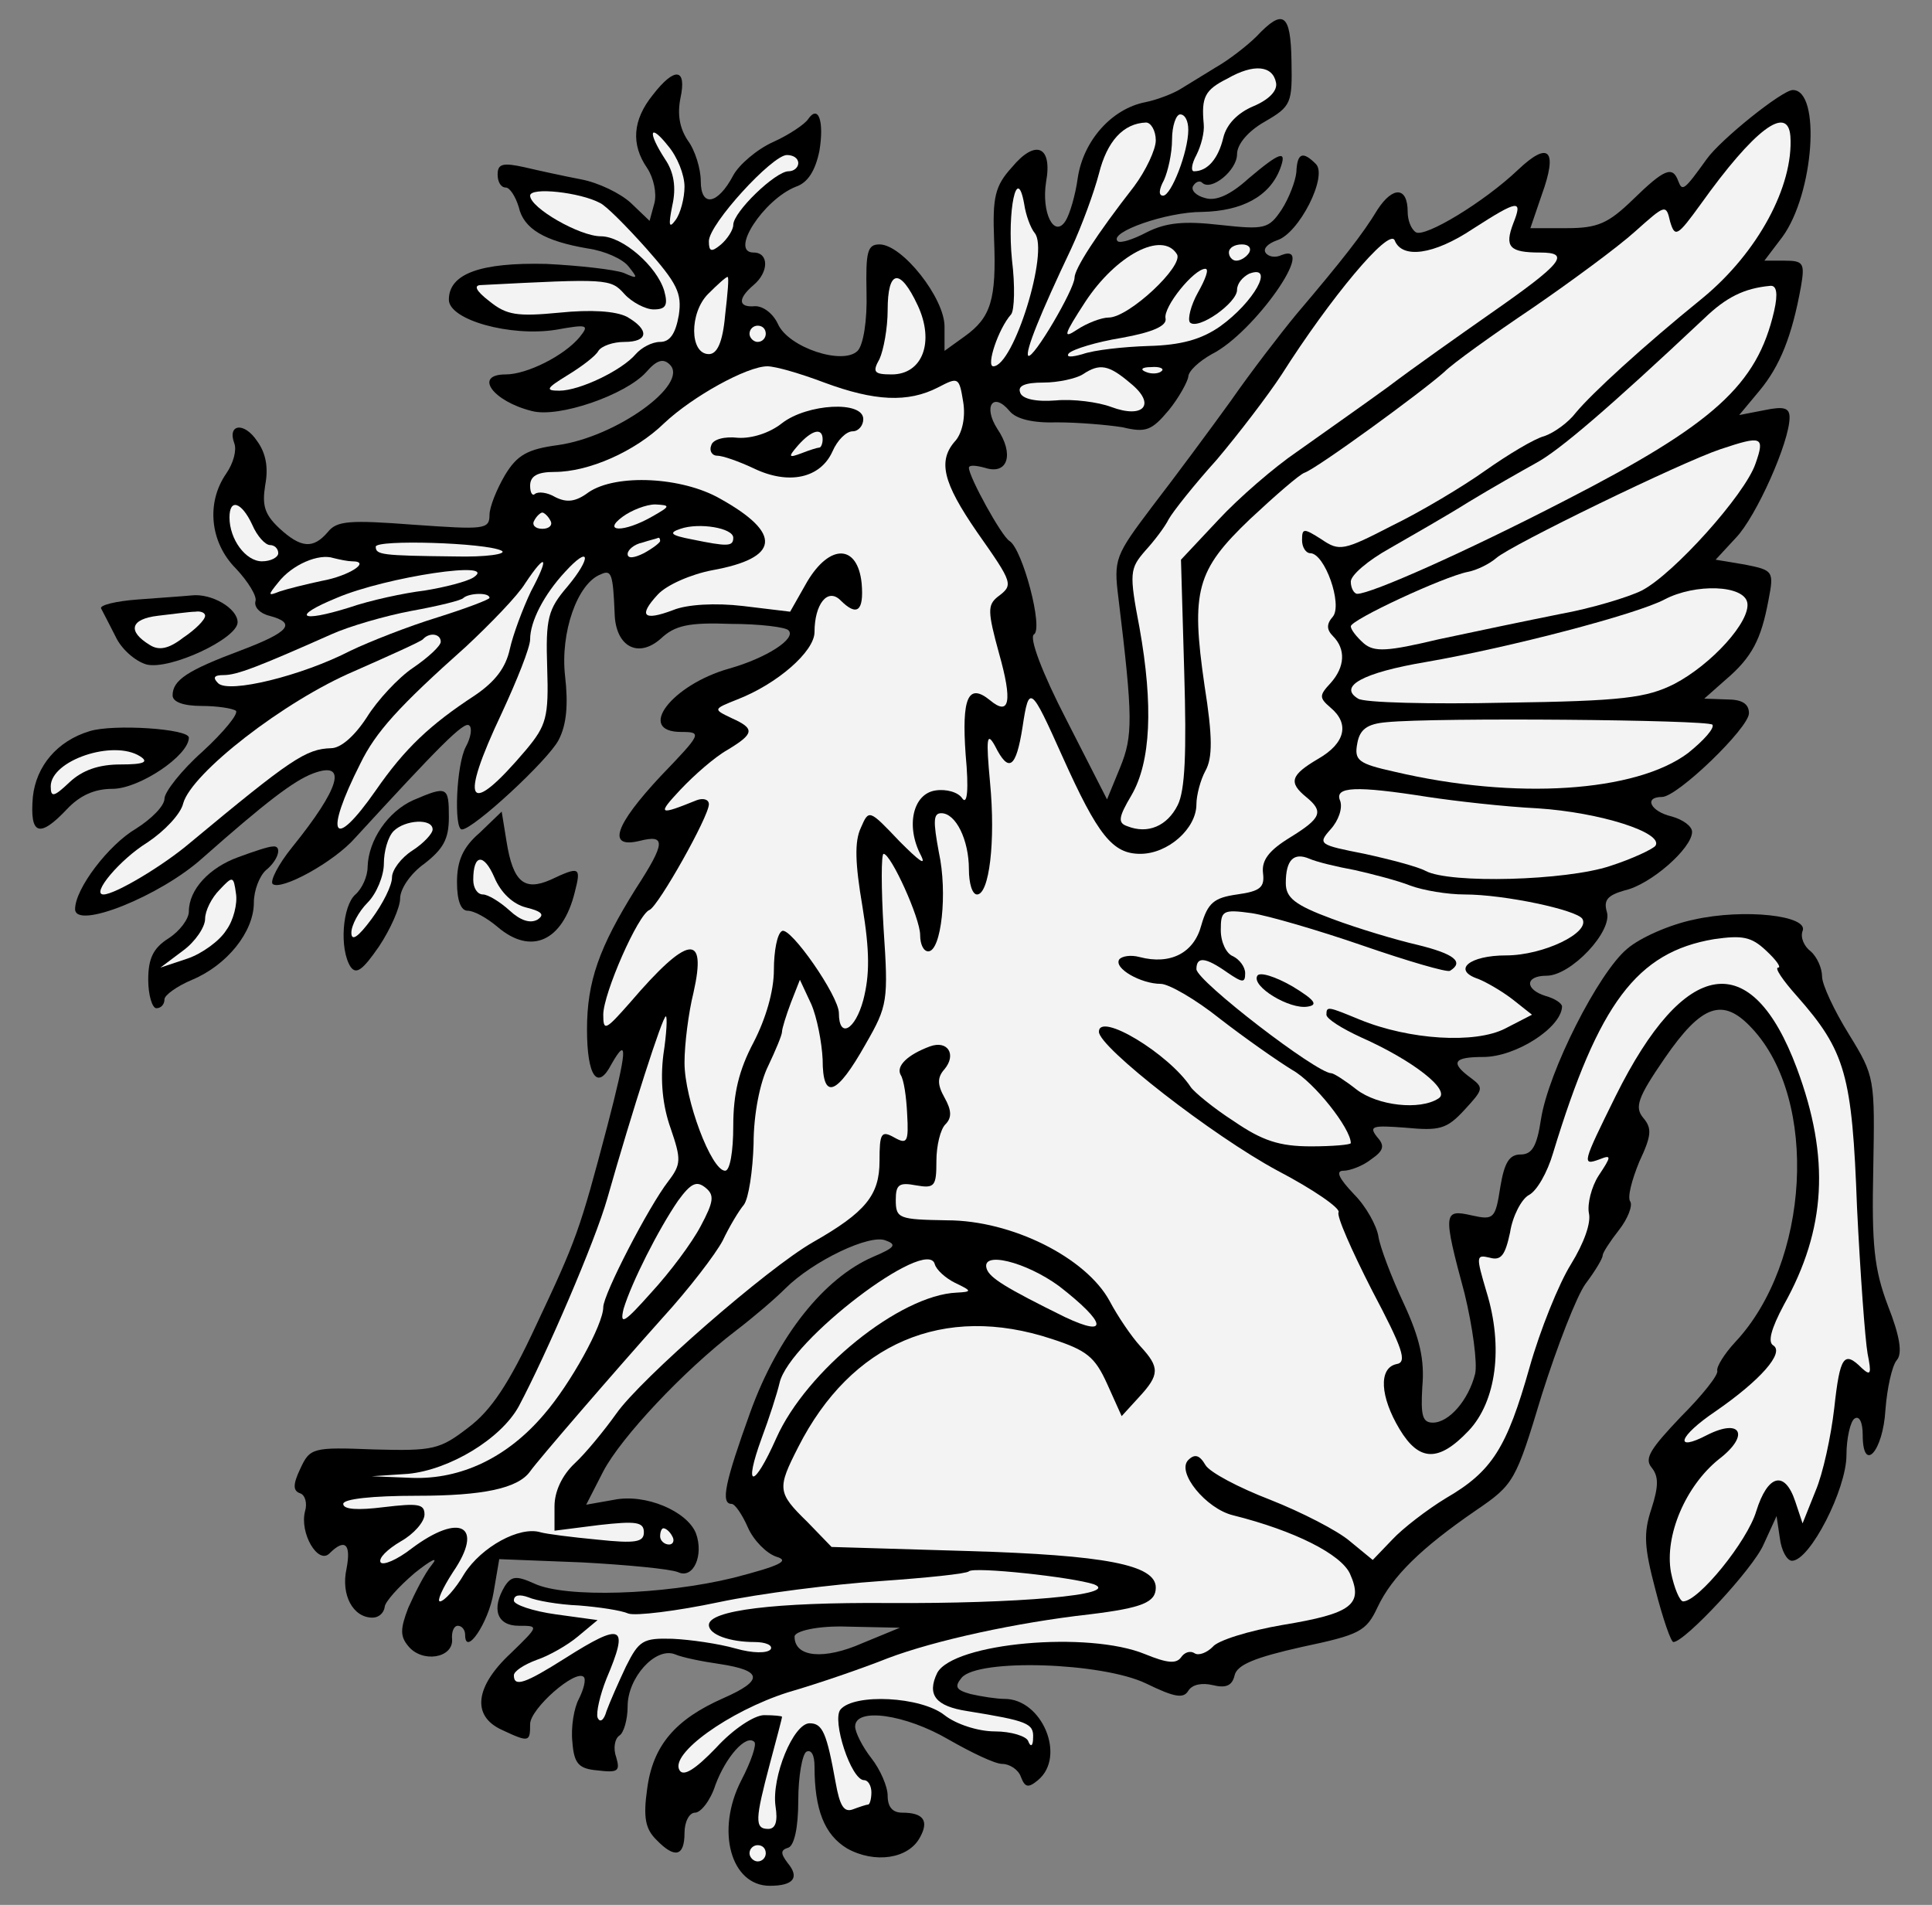 <?xml version="1.0" encoding="UTF-8" standalone="no"?>
<!DOCTYPE svg PUBLIC "-//W3C//DTD SVG 1.1//EN" "http://www.w3.org/Graphics/SVG/1.1/DTD/svg11.dtd">
<svg xmlns:dc="http://purl.org/dc/elements/1.1/" version="1.1" xmlns:xl="http://www.w3.org/1999/xlink" xmlns="http://www.w3.org/2000/svg" viewBox="35.271 61.827 293.292 289.173" width="293.292" height="289.173">
  <rect x="35.271" y="61.827" width="293.292" height="289.173" fill="#808080" stroke="none"/>
  <defs>
    <clipPath id="artboard_clip_path">
      <path d="M 35.271 61.827 L 328.563 61.827 L 328.563 351 L 35.271 351 Z"/>
    </clipPath>
  </defs>
  <g id="Panther,_Winged_Continental,_Sejant" stroke="none" stroke-opacity="1" stroke-dasharray="none" fill="none" fill-opacity="1">
    <title>Panther, Winged Continental, Sejant</title>
    <g id="Panther,_Winged_Continental,_Sejant_Layer_2" clip-path="url(#artboard_clip_path)">
      <title>Layer 2</title>
      <g id="Group_3">
        <g id="Graphic_60">
          <path d="M 226.024 67.352 C 224.667 68.709 221.83 70.929 219.856 72.04 C 217.882 73.273 215.415 74.753 214.429 75.37 C 213.442 75.987 210.975 76.974 209.125 77.344 C 204.067 78.331 199.75 83.141 198.886 88.815 C 198.516 91.529 197.653 94.366 197.036 95.353 C 195.309 98.067 193.336 94.119 194.076 89.432 C 195.063 84.005 192.472 82.894 188.895 87.212 C 186.305 90.049 185.935 91.776 186.181 98.19 C 186.551 107.318 185.688 110.032 181.741 112.869 L 178.657 115.089 L 178.657 111.388 C 178.657 107.071 172.243 98.93 168.789 98.93 C 166.939 98.93 166.692 100.04 166.815 106.208 C 166.939 110.525 166.322 114.225 165.459 115.089 C 163.238 117.309 154.974 114.595 153.37 111.018 C 152.63 109.415 151.15 108.305 149.916 108.305 C 147.326 108.551 147.203 107.194 149.67 105.098 C 152.013 103.124 152.013 100.163 149.67 100.163 C 145.969 100.163 151.15 92.146 156.084 90.172 C 157.934 89.555 159.044 87.705 159.661 84.745 C 160.401 80.304 159.538 77.59 157.934 79.934 C 157.441 80.674 155.097 82.278 152.63 83.388 C 150.163 84.498 147.449 86.842 146.586 88.445 C 144.242 92.886 141.652 93.379 141.652 89.309 C 141.652 87.458 140.788 84.621 139.678 83.141 C 138.445 81.291 138.075 79.194 138.568 76.727 C 139.555 72.163 137.705 71.916 134.374 76.234 C 131.291 80.057 131.044 83.758 133.511 87.335 C 134.498 88.815 134.991 91.159 134.621 92.639 L 133.881 95.353 L 131.044 92.639 C 129.44 91.159 126.11 89.555 123.519 89.062 C 120.929 88.569 116.982 87.705 114.885 87.212 C 111.554 86.472 110.814 86.718 110.814 88.322 C 110.814 89.432 111.308 90.295 112.048 90.295 C 112.665 90.295 113.528 91.652 114.021 93.256 C 114.762 96.586 117.969 98.437 124.506 99.547 C 127.097 99.917 129.81 101.15 130.674 102.26 C 132.154 104.111 132.154 104.234 129.934 103.247 C 128.577 102.754 123.273 102.137 118.215 101.89 C 108.224 101.644 103.413 103.371 103.413 107.318 C 103.413 110.402 112.788 112.992 119.696 111.882 C 124.506 111.018 124.753 111.142 123.273 112.992 C 120.929 115.829 115.255 118.666 112.048 118.666 C 107.114 118.666 110.074 122.737 115.995 124.217 C 120.066 125.327 130.304 121.75 133.387 118.296 C 134.991 116.446 135.978 116.199 136.965 117.186 C 139.925 120.146 128.823 128.164 119.942 129.398 C 115.378 130.014 113.775 130.878 111.924 133.961 C 110.691 136.058 109.581 138.772 109.581 140.006 C 109.581 142.226 108.717 142.226 98.109 141.486 C 88.365 140.746 86.391 140.869 85.034 142.596 C 82.814 145.186 80.964 145.063 77.633 141.979 C 75.413 139.882 75.043 138.525 75.536 135.442 C 76.03 132.851 75.659 130.631 74.303 128.781 C 72.329 125.82 69.739 126.19 70.849 129.151 C 71.219 130.138 70.725 132.111 69.615 133.715 C 66.532 138.155 67.148 144.2 71.096 148.147 C 72.946 150.12 74.303 152.341 74.056 153.081 C 73.809 153.944 74.673 154.931 76.153 155.301 C 80.347 156.411 79.237 157.768 71.712 160.605 C 63.818 163.566 61.474 165.046 61.474 167.389 C 61.474 168.376 63.078 168.993 65.915 168.993 C 68.258 168.993 70.602 169.363 71.096 169.733 C 71.466 170.226 69.245 172.94 66.038 175.901 C 62.831 178.738 60.241 182.068 60.241 183.055 C 60.241 184.165 58.267 186.139 55.923 187.619 C 51.73 190.086 46.672 196.747 46.672 199.831 C 46.672 203.038 59.624 197.857 66.038 192.06 C 75.536 183.672 79.853 180.341 82.814 179.231 C 88.118 177.257 86.884 181.451 79.607 190.456 C 77.51 193.046 76.276 195.513 76.646 196.007 C 77.88 197.117 86.021 192.676 89.228 188.976 C 101.686 175.407 105.757 171.213 106.497 171.953 C 106.99 172.323 106.744 173.804 106.004 175.161 C 104.523 177.874 104.153 187.742 105.387 187.742 C 107.114 187.742 118.462 177.257 120.066 174.174 C 121.299 171.83 121.546 168.746 121.052 164.429 C 120.312 157.891 122.903 150.367 126.48 149.01 C 128.083 148.27 128.33 148.887 128.577 154.931 C 128.7 159.988 132.154 161.839 135.608 158.755 C 137.705 156.781 139.802 156.288 146.216 156.535 C 150.533 156.535 154.604 157.028 154.974 157.521 C 156.207 158.755 151.643 161.715 145.969 163.319 C 137.211 165.786 131.784 172.94 138.692 172.94 C 141.899 172.94 141.775 173.187 135.608 179.601 C 128.577 187.125 127.343 190.703 132.401 189.469 C 136.348 188.482 136.348 189.716 131.784 196.747 C 126.233 205.628 124.383 210.809 124.383 218.086 C 124.383 225.241 125.986 227.461 128.083 223.39 C 130.674 218.827 130.427 221.417 127.467 232.765 C 123.273 248.677 122.779 250.034 116.612 263.109 C 112.541 271.867 109.828 275.938 106.374 278.528 C 102.056 281.859 101.07 282.105 92.065 281.859 C 82.69 281.488 82.32 281.612 80.84 284.819 C 79.73 287.163 79.73 288.149 80.84 288.519 C 81.58 288.766 81.95 290 81.58 291.233 C 80.717 294.564 83.554 299.374 85.281 297.647 C 87.624 295.304 88.611 296.167 87.871 299.991 C 87.008 303.938 88.858 307.392 91.818 307.392 C 92.805 307.392 93.545 306.652 93.669 305.788 C 93.669 305.048 95.766 302.705 98.233 300.608 C 100.7 298.634 101.933 298.017 100.823 299.374 C 99.713 300.731 98.233 303.692 97.246 305.912 C 96.012 309.119 96.012 310.229 97.246 311.709 C 99.343 314.3 104.03 313.56 103.907 310.723 C 103.783 309.612 104.153 308.626 104.77 308.626 C 105.387 308.626 105.88 309.242 105.88 309.982 C 105.88 313.436 109.457 308.132 110.198 303.568 L 111.061 298.511 L 123.643 299.004 C 130.427 299.374 136.965 299.991 138.198 300.484 C 140.542 301.595 142.145 297.894 140.912 294.564 C 139.555 291.233 133.264 288.519 128.453 289.506 L 124.26 290.246 L 126.85 285.189 C 129.564 280.008 139.062 269.894 146.956 263.849 C 149.546 261.876 152.877 259.039 154.48 257.435 C 158.674 253.241 167.432 249.047 169.776 250.157 C 171.503 250.774 171.009 251.268 167.802 252.625 C 160.401 255.832 153.37 264.589 149.176 276.184 C 145.352 286.793 144.612 290.123 146.339 290.123 C 146.833 290.123 147.943 291.727 148.806 293.7 C 149.67 295.674 151.643 297.647 153.124 298.141 C 155.22 298.757 153.74 299.498 146.586 301.348 C 135.978 303.938 121.052 304.432 116.365 302.211 C 113.651 300.978 112.911 301.101 111.924 302.581 C 109.828 306.035 110.691 308.626 114.021 308.626 C 117.105 308.626 117.105 308.626 112.788 312.819 C 107.361 317.877 106.867 322.317 111.431 324.414 C 115.625 326.388 115.748 326.265 115.748 323.551 C 115.748 321.207 122.656 315.163 123.889 316.397 C 124.26 316.767 123.889 318.247 123.149 319.727 C 122.409 321.084 121.916 324.044 122.163 326.265 C 122.409 329.595 123.149 330.335 125.986 330.582 C 129.07 330.952 129.44 330.705 128.823 328.608 C 128.33 327.251 128.577 325.771 129.317 325.278 C 129.934 324.908 130.55 322.934 130.55 320.837 C 130.55 316.52 134.744 311.833 137.705 312.943 C 138.815 313.436 141.899 314.053 144.489 314.423 C 151.027 315.41 151.273 316.89 145.106 319.604 C 137.828 322.811 134.374 326.758 133.511 333.419 C 132.894 337.736 133.264 339.463 134.868 341.067 C 137.705 344.027 139.185 343.657 139.185 340.08 C 139.185 338.353 139.925 336.996 140.788 336.996 C 141.652 336.996 143.132 335.146 143.872 332.802 C 145.476 328.485 148.56 325.031 149.793 326.265 C 150.163 326.635 149.3 329.225 147.819 332.062 C 143.872 339.71 146.216 348.098 152.137 348.098 C 155.714 348.098 156.701 346.864 154.85 344.644 C 153.74 343.164 153.74 342.67 154.974 342.3 C 155.837 341.93 156.454 339.34 156.454 335.146 C 156.454 331.445 157.071 328.115 157.687 327.745 C 158.428 327.375 158.921 328.238 158.921 329.965 C 158.921 336.503 160.401 340.327 163.855 342.424 C 168.049 344.767 173.23 344.027 174.957 340.697 C 176.313 338.23 175.45 336.996 172.243 336.996 C 170.763 336.996 170.023 336.133 170.023 334.406 C 170.023 333.049 168.912 330.459 167.555 328.732 C 166.199 327.005 165.088 324.784 165.088 323.921 C 165.088 320.961 172.736 322.071 179.274 325.895 C 182.728 327.868 186.305 329.595 187.415 329.595 C 188.525 329.595 189.882 330.459 190.252 331.569 C 190.869 333.172 191.362 333.296 192.842 332.062 C 197.16 328.485 193.459 319.727 187.785 319.727 C 186.551 319.727 184.208 319.357 182.604 318.987 C 180.384 318.37 180.137 317.877 181.247 316.52 C 183.714 313.56 202.587 314.176 209.248 317.383 C 213.565 319.48 214.922 319.727 215.662 318.494 C 216.279 317.507 217.759 317.26 219.363 317.63 C 221.336 318.123 222.323 317.753 222.693 316.15 C 223.063 314.546 225.777 313.436 232.931 311.833 C 241.689 309.982 242.676 309.489 244.403 305.788 C 246.623 301.101 251.064 296.784 259.328 291.11 C 265.126 287.163 265.372 286.669 269.32 273.594 C 271.663 266.193 274.624 258.545 275.98 256.695 C 277.461 254.721 278.571 252.871 278.571 252.378 C 278.571 252.008 279.681 250.281 281.038 248.554 C 282.395 246.827 283.135 244.853 282.765 244.237 C 282.271 243.62 283.011 240.906 284.122 238.192 C 285.972 234.245 286.095 233.135 284.738 231.532 C 283.381 229.928 283.875 228.448 287.945 222.527 C 293.62 214.263 296.827 213.152 301.267 217.963 C 311.382 228.818 310.025 253.488 298.677 265.576 C 297.073 267.303 295.84 269.277 295.963 269.894 C 296.21 270.51 293.62 273.717 290.412 276.925 C 285.848 281.735 284.862 283.215 285.972 284.572 C 287.082 285.929 287.082 287.409 285.972 290.863 C 284.738 294.564 284.862 296.661 286.589 303.198 C 287.699 307.515 288.932 311.093 289.302 311.093 C 291.029 311.093 301.391 299.991 302.994 296.291 L 304.968 291.973 L 305.461 295.304 C 305.708 297.277 306.571 298.757 307.311 298.757 C 310.025 298.757 315.576 287.903 315.576 282.722 C 315.576 280.132 316.193 277.541 316.809 277.171 C 317.549 276.678 318.043 277.788 318.043 279.638 C 318.043 285.559 321.127 282.229 321.497 275.814 C 321.743 272.607 322.483 269.153 323.224 268.29 C 324.087 267.303 323.717 264.713 321.867 260.026 C 319.77 254.475 319.4 250.774 319.646 239.303 C 319.893 225.487 319.893 225.241 315.946 218.827 C 313.726 215.249 311.875 211.302 311.875 210.069 C 311.875 208.835 311.135 207.108 310.148 206.245 C 309.162 205.505 308.545 204.148 308.915 203.161 C 309.902 200.817 300.034 199.707 292.386 201.434 C 288.809 202.174 284.245 204.148 282.271 205.875 C 277.954 209.452 270.306 224.501 269.196 231.778 C 268.579 235.849 267.839 237.082 266.112 237.082 C 264.385 237.082 263.645 238.316 263.029 242.016 C 262.289 246.827 262.042 247.074 258.711 246.334 C 254.394 245.347 254.271 245.84 257.601 258.175 C 258.835 263.233 259.575 268.783 259.205 270.387 C 258.218 274.334 255.258 277.788 252.791 277.788 C 251.187 277.788 250.94 276.678 251.187 272.361 C 251.557 268.29 250.817 264.96 248.35 259.655 C 246.5 255.708 244.773 251.144 244.526 249.541 C 244.279 247.937 242.676 244.977 240.826 243.127 C 238.482 240.66 237.989 239.549 239.222 239.549 C 240.209 239.549 242.182 238.809 243.416 237.822 C 245.39 236.466 245.513 235.726 244.279 234.369 C 243.046 232.765 243.663 232.642 248.597 233.012 C 253.777 233.505 254.887 233.258 257.601 230.298 C 260.438 227.214 260.562 226.968 258.588 225.487 C 255.381 223.144 255.874 222.28 260.438 222.28 C 265.372 222.28 272.28 217.84 272.403 214.633 C 272.403 214.139 271.293 213.399 269.936 213.029 C 266.729 212.042 266.729 209.945 270.06 209.945 C 273.76 209.945 280.174 203.161 279.188 200.201 C 278.694 198.474 279.311 197.734 281.901 196.994 C 285.848 196.13 292.139 190.579 292.139 188.112 C 292.139 187.249 290.782 186.262 289.056 185.769 C 285.848 185.029 284.738 182.808 287.575 182.808 C 289.919 182.808 300.774 172.323 300.774 170.103 C 300.774 168.623 299.664 168.006 297.443 168.006 L 293.99 167.883 L 297.197 165.046 C 301.267 161.592 302.624 158.878 303.734 152.957 C 304.598 148.517 304.474 148.393 300.157 147.53 L 295.716 146.79 L 298.8 143.459 C 301.884 140.252 306.941 128.904 306.941 125.204 C 306.941 123.723 306.078 123.477 303.118 124.093 L 299.294 124.834 L 302.377 121.133 C 305.461 117.433 307.311 112.869 308.668 105.344 C 309.285 101.767 309.038 101.397 306.201 101.397 L 303.118 101.397 L 305.831 97.82 C 310.642 91.282 311.752 75.493 307.435 75.493 C 305.831 75.493 296.457 83.018 294.36 85.978 C 290.906 90.789 290.659 90.912 290.042 89.309 C 289.179 86.965 287.945 87.458 283.135 92.146 C 279.434 95.723 277.831 96.463 273.143 96.463 L 267.593 96.463 L 269.32 91.406 C 271.786 84.621 270.43 83.141 265.742 87.582 C 260.562 92.516 251.557 97.943 250.2 97.08 C 249.46 96.586 248.967 95.229 248.967 93.996 C 248.967 90.172 246.746 90.049 244.403 93.626 C 242.182 97.326 238.975 101.397 232.068 109.538 C 229.724 112.375 225.16 118.296 222.076 122.737 C 218.869 127.177 213.565 134.332 210.235 138.649 C 204.561 146.173 204.314 146.667 205.054 152.587 C 207.274 170.843 207.274 173.557 205.301 178.368 L 203.327 183.178 L 197.16 171.09 C 193.459 163.936 191.485 158.632 192.226 158.138 C 193.706 157.275 190.499 145.186 188.525 143.953 C 187.292 143.213 182.358 134.208 182.358 132.851 C 182.358 132.358 183.468 132.481 184.825 132.851 C 188.278 133.961 189.265 130.754 186.675 126.931 C 184.454 123.477 186.058 121.256 188.525 124.217 C 189.512 125.45 192.102 126.067 195.803 125.944 C 198.886 125.944 203.327 126.314 205.671 126.684 C 209.248 127.547 210.111 127.177 212.702 124.093 C 214.305 122.12 215.539 119.776 215.662 119.036 C 215.662 118.173 217.266 116.692 219.239 115.582 C 225.654 112.375 235.398 98.437 229.847 100.534 C 228.861 101.027 227.75 100.78 227.38 100.163 C 227.01 99.547 227.75 98.807 229.107 98.313 C 232.438 97.326 236.878 88.569 235.028 86.718 C 233.054 84.745 232.191 84.991 232.068 87.952 C 231.944 89.309 230.958 91.899 229.847 93.626 C 227.874 96.586 227.257 96.71 220.473 95.97 C 215.045 95.353 212.332 95.6 209.371 97.08 C 207.274 98.19 205.301 98.807 204.931 98.437 C 203.574 97.08 212.332 93.996 217.759 93.996 C 223.803 93.873 227.997 91.652 229.601 87.458 C 230.711 84.498 229.601 84.868 224.79 88.939 C 222.076 91.406 219.856 92.392 218.252 91.899 C 216.772 91.529 216.032 90.666 216.402 90.049 C 216.772 89.432 217.389 89.185 217.759 89.555 C 219.116 90.912 223.063 87.705 223.063 85.238 C 223.063 83.758 224.667 81.784 227.257 80.304 C 231.328 77.96 231.451 77.467 231.328 71.053 C 231.204 63.899 230.094 63.035 226.024 67.352 Z M 166.153 311.278 L 166.153 311.278 C 160.434 313.801 155.892 313.465 155.892 310.269 C 155.892 309.428 159.424 308.586 163.966 308.755 L 171.873 308.923 L 166.153 311.278 Z" fill="black"/>
        </g>
        <g id="Graphic_59">
          <path d="M 228.984 74.383 C 229.231 75.617 227.874 76.974 225.53 77.96 C 223.186 78.947 221.46 80.674 220.966 82.771 C 220.226 85.855 218.623 87.828 216.526 87.828 C 216.032 87.828 216.156 86.718 216.896 85.361 C 217.636 83.881 218.129 81.908 218.006 80.674 C 217.636 76.604 218.129 75.493 221.583 73.767 C 225.654 71.423 228.491 71.793 228.984 74.383 Z" fill="#f3f3f3"/>
        </g>
        <g id="Graphic_58">
          <path d="M 215.662 81.538 C 215.662 84.868 213.072 91.529 211.838 91.529 C 211.098 91.529 211.221 90.542 211.962 89.185 C 212.578 87.828 213.195 85.115 213.195 83.018 C 213.195 80.921 213.812 79.194 214.429 79.194 C 215.169 79.194 215.662 80.181 215.662 81.538 Z" fill="#f3f3f3"/>
        </g>
        <g id="Graphic_57">
          <path d="M 210.728 83.141 C 210.728 84.498 209.248 87.705 207.398 90.172 C 201.724 97.45 198.393 102.631 198.393 103.987 C 198.393 105.714 192.102 116.446 191.362 115.829 C 190.869 115.212 193.212 109.415 197.9 99.547 C 199.503 96.093 201.353 91.036 202.094 88.199 C 203.327 83.265 205.794 80.551 209.248 80.427 C 209.988 80.427 210.728 81.661 210.728 83.141 Z" fill="#f3f3f3"/>
        </g>
        <g id="Graphic_56">
          <path d="M 307.065 82.524 C 307.558 90.049 302.131 100.163 293.743 107.071 C 284.615 114.472 276.967 121.503 274.5 124.464 C 273.39 125.944 271.17 127.547 269.69 128.041 C 268.209 128.411 264.139 130.878 260.808 133.221 C 257.355 135.688 250.94 139.512 246.623 141.609 C 239.222 145.433 238.605 145.556 235.892 143.706 C 233.178 141.979 232.931 141.979 232.931 143.83 C 232.931 144.94 233.548 145.803 234.165 145.803 C 236.385 145.803 239.099 153.574 237.618 155.424 C 236.632 156.535 236.632 157.398 237.618 158.385 C 239.592 160.358 239.469 163.072 237.248 165.539 C 235.522 167.389 235.522 167.759 237.248 169.24 C 240.209 171.707 239.469 174.667 235.398 177.011 C 231.204 179.478 230.834 180.588 233.548 182.808 C 236.262 185.029 235.892 186.015 231.081 188.976 C 227.874 190.949 226.764 192.43 227.01 194.403 C 227.257 196.5 226.64 197.117 223.063 197.61 C 219.609 198.104 218.623 198.844 217.636 202.298 C 216.526 206.491 212.948 208.342 208.261 207.108 C 206.904 206.738 205.547 206.985 205.177 207.478 C 204.314 208.835 208.508 211.179 211.468 211.179 C 212.702 211.179 216.772 213.522 220.473 216.483 C 224.297 219.443 229.231 222.897 231.451 224.254 C 234.781 226.104 240.332 233.135 240.332 235.355 C 240.332 235.602 237.618 235.849 234.288 235.849 C 229.477 235.849 226.887 234.985 222.57 232.025 C 219.486 230.051 216.526 227.584 216.032 226.844 C 212.702 221.787 202.094 215.373 202.094 218.456 C 202.094 220.8 219.363 234.245 229.231 239.549 C 234.658 242.386 238.729 245.223 238.482 245.84 C 238.112 246.334 240.456 251.638 243.539 257.682 C 248.227 266.563 248.967 268.66 247.24 268.907 C 244.526 269.524 244.773 273.841 247.733 278.775 C 250.694 283.709 253.654 283.832 258.218 279.021 C 262.412 274.581 263.522 266.316 260.932 257.929 C 259.328 252.501 259.328 252.254 261.425 252.748 C 263.152 253.241 263.769 252.378 264.509 248.924 C 264.879 246.457 266.236 243.867 267.346 243.25 C 268.579 242.633 270.183 239.796 271.046 236.836 C 277.954 214.139 283.752 206.368 295.47 204.395 C 299.787 203.778 301.144 204.024 303.364 206.121 C 304.968 207.602 305.708 208.712 305.214 208.712 C 304.598 208.712 305.955 210.685 308.051 213.029 C 315.453 221.417 316.439 224.994 317.179 245.1 C 317.673 255.215 318.413 265.206 318.783 267.303 C 319.4 270.387 319.276 270.757 317.92 269.524 C 315.206 266.81 314.589 267.673 313.726 275.568 C 313.232 279.885 311.999 285.559 310.889 288.149 L 308.915 293.083 L 307.805 289.753 C 306.201 284.942 303.611 285.682 301.884 291.233 C 300.527 295.797 293.126 304.925 290.782 304.925 C 290.289 304.925 289.426 302.951 288.932 300.484 C 287.945 294.934 291.152 287.409 296.21 283.339 C 300.897 279.762 299.664 277.048 294.483 279.638 C 289.302 282.352 290.042 279.885 295.716 276.061 C 302.501 271.374 306.201 267.18 304.474 266.07 C 303.611 265.576 304.104 263.603 306.078 259.902 C 312.492 248.431 313.109 237.576 308.051 224.007 C 301.144 205.505 291.029 207.108 280.544 228.201 C 275.487 238.439 275.364 238.809 278.077 237.822 C 279.928 237.082 279.928 237.329 277.954 240.289 C 276.844 242.016 276.227 244.607 276.474 245.964 C 276.844 247.444 275.734 250.528 273.76 253.735 C 271.91 256.695 269.073 263.726 267.469 269.4 C 264.015 281.612 261.795 285.189 254.764 289.26 C 251.927 290.986 248.227 293.824 246.623 295.55 L 243.663 298.634 L 240.209 295.797 C 238.359 294.194 232.808 291.356 228.12 289.506 C 223.31 287.656 218.869 285.312 218.252 284.202 C 217.389 282.722 216.649 282.475 215.662 283.462 C 213.812 285.312 218.376 290.863 222.446 291.85 C 231.821 294.194 238.852 297.771 240.209 300.731 C 242.306 305.418 240.456 306.775 229.971 308.502 C 224.913 309.366 220.103 310.846 219.363 311.833 C 218.499 312.696 217.266 313.19 216.649 312.819 C 215.909 312.326 215.045 312.696 214.552 313.436 C 213.812 314.423 212.455 314.3 209.125 312.943 C 200.49 309.366 180.014 311.216 177.547 315.78 C 175.943 319.11 177.3 320.837 182.111 321.577 C 191.239 323.058 192.226 323.428 192.102 325.648 C 192.102 326.881 191.732 327.128 191.362 326.141 C 191.115 325.401 188.772 324.661 186.305 324.661 C 183.714 324.661 180.384 323.551 178.657 322.194 C 175.08 319.357 164.965 318.864 162.868 321.331 C 161.511 322.934 164.472 332.062 166.445 332.062 C 167.062 332.062 167.555 332.926 167.555 333.912 C 167.555 334.899 167.309 335.763 167.062 335.763 C 166.815 335.763 165.705 336.133 164.718 336.503 C 163.362 336.996 162.745 335.886 162.128 332.432 C 160.771 324.908 160.154 323.428 158.181 323.428 C 155.714 323.428 152.383 331.569 153 336.009 C 153.37 338.353 153 339.463 151.89 339.463 C 149.793 339.463 149.916 337.983 152.137 329.595 C 153.124 325.895 153.987 322.687 153.987 322.441 C 153.987 322.317 152.753 322.194 151.273 322.194 C 149.793 322.194 146.586 324.291 143.996 327.128 C 140.912 330.335 139.062 331.569 138.445 330.582 C 136.841 328.115 145.969 321.577 154.85 318.74 C 159.538 317.383 166.322 315.04 170.023 313.56 C 177.177 310.846 189.635 308.132 200.613 306.899 C 208.755 305.912 210.728 305.048 210.728 302.828 C 210.728 299.374 203.08 297.894 182.111 297.277 L 161.511 296.661 L 157.811 292.837 C 153.247 288.396 153.247 287.779 156.454 281.488 C 164.472 265.7 178.534 259.655 194.939 265.083 C 200.243 266.81 201.477 267.797 203.327 271.867 L 205.547 276.801 L 208.138 273.964 C 211.345 270.51 211.345 269.4 208.384 266.193 C 207.028 264.713 204.931 261.629 203.697 259.285 C 200.12 252.748 188.895 247.074 179.027 247.074 C 171.749 246.95 171.256 246.827 171.256 243.99 C 171.256 241.646 171.749 241.276 174.34 241.77 C 177.177 242.263 177.424 241.893 177.424 238.069 C 177.424 235.726 178.04 233.258 178.78 232.518 C 179.767 231.532 179.767 230.421 178.657 228.448 C 177.547 226.474 177.547 225.364 178.657 224.131 C 180.507 221.91 179.15 219.69 176.437 220.677 C 173.106 221.91 171.256 223.637 171.996 224.994 C 172.489 225.734 172.86 228.324 172.983 230.915 C 173.23 235.232 172.983 235.602 171.009 234.492 C 169.036 233.382 168.789 233.875 168.789 238.069 C 168.789 243.25 166.692 245.84 158.674 250.404 C 151.767 254.351 132.524 271.127 128.823 276.431 C 126.973 279.021 124.136 282.475 122.533 283.955 C 120.559 285.806 119.449 288.273 119.449 290.493 L 119.449 294.194 L 126.233 293.33 C 131.784 292.713 133.017 292.837 133.017 294.44 C 133.017 295.92 131.784 296.167 125.986 295.55 C 122.039 295.18 118.215 294.687 117.352 294.44 C 114.145 293.453 108.347 296.661 105.757 300.731 C 104.4 303.075 102.673 304.925 102.056 304.925 C 101.563 304.925 102.427 302.951 104.03 300.484 C 108.841 293.453 105.14 291.356 97.739 296.907 C 95.519 298.634 93.422 299.498 93.052 299.004 C 92.682 298.387 94.039 297.031 96.136 295.797 C 98.109 294.687 99.713 292.837 99.713 291.727 C 99.713 290.123 98.726 290 93.545 290.616 C 89.598 291.11 87.378 290.986 87.378 290.123 C 87.378 289.383 91.695 288.889 98.603 288.889 C 108.594 288.889 113.898 287.779 115.748 285.189 C 116.859 283.585 128.577 270.017 135.854 261.876 C 139.802 257.558 143.872 252.254 144.982 250.157 C 145.969 248.061 147.449 245.594 148.189 244.73 C 148.93 243.743 149.546 239.549 149.67 235.479 C 149.67 230.915 150.656 226.104 151.89 223.637 C 153 221.294 153.987 218.95 153.987 218.456 C 153.987 217.963 154.604 215.989 155.344 214.016 L 156.701 210.562 L 158.428 214.263 C 159.291 216.236 160.031 220.06 160.154 222.65 C 160.154 228.941 162.251 228.201 166.692 220.307 C 170.023 214.509 170.146 213.769 169.406 202.791 C 169.036 196.623 169.036 191.443 169.406 191.443 C 170.516 191.443 174.957 201.187 174.957 203.778 C 174.957 205.135 175.45 206.245 176.19 206.245 C 178.164 206.245 179.15 197.364 177.794 191.196 C 176.93 186.509 176.93 185.275 178.164 185.275 C 180.384 185.275 182.358 189.346 182.358 193.786 C 182.358 195.883 182.851 197.61 183.591 197.61 C 185.441 197.61 186.428 189.592 185.565 180.588 C 184.948 173.927 185.071 172.817 186.305 175.037 C 188.402 179.231 189.512 178.491 190.499 172.2 C 191.485 165.663 191.732 165.909 196.543 176.641 C 201.97 188.729 204.191 191.443 208.384 191.443 C 212.578 191.443 216.896 187.619 216.896 183.918 C 216.896 182.562 217.512 180.218 218.252 178.861 C 219.363 176.887 219.363 173.68 218.129 165.909 C 216.032 151.477 216.896 148.393 225.037 140.622 C 228.861 137.045 232.561 133.838 233.301 133.591 C 235.151 132.975 251.064 121.38 254.517 118.296 C 255.874 116.939 261.918 112.622 267.963 108.551 C 273.883 104.481 280.914 99.3 283.505 96.956 C 288.069 92.886 288.192 92.762 288.809 95.476 C 289.549 97.943 289.919 97.697 293.496 92.762 C 301.514 81.538 306.695 77.59 307.065 82.524 Z" fill="#f3f3f3"/>
        </g>
        <g id="Graphic_55">
          <path d="M 139.185 90.172 C 139.185 91.899 138.568 94.243 137.828 95.229 C 136.841 96.586 136.718 96.093 137.335 93.009 C 137.951 90.295 137.581 87.952 136.225 85.978 C 133.511 81.784 133.881 80.427 136.718 84.005 C 138.075 85.608 139.185 88.322 139.185 90.172 Z" fill="#f3f3f3"/>
        </g>
        <g id="Graphic_54">
          <path d="M 156.454 86.595 C 156.454 87.212 155.837 87.828 154.974 87.828 C 153 87.828 146.586 93.996 146.586 95.97 C 146.586 96.71 145.722 98.067 144.736 98.93 C 143.255 100.163 142.885 100.04 142.885 98.437 C 142.885 95.846 152.507 85.361 154.727 85.361 C 155.714 85.361 156.454 85.855 156.454 86.595 Z" fill="#f3f3f3"/>
        </g>
        <g id="Graphic_53">
          <path d="M 126.356 92.639 C 127.22 93.009 130.304 96.093 133.387 99.547 C 138.075 104.851 138.815 106.331 138.321 109.661 C 137.828 112.499 136.965 113.732 135.484 113.732 C 134.251 113.732 132.647 114.595 131.784 115.582 C 129.687 118.049 123.273 121.133 120.189 121.133 C 117.969 121.133 118.215 120.763 121.422 118.789 C 123.643 117.433 125.74 115.829 126.11 115.089 C 126.603 114.349 128.33 113.732 130.057 113.732 C 133.757 113.732 133.881 111.882 130.427 109.908 C 128.7 109.045 125 108.798 120.189 109.291 C 113.775 109.908 112.171 109.661 109.581 107.565 C 107.484 105.961 107.114 105.098 108.347 105.098 C 127.467 104.111 127.96 104.111 130.057 106.454 C 131.167 107.688 133.264 108.798 134.498 108.798 C 136.348 108.798 136.718 108.181 136.101 105.961 C 134.991 102.26 129.81 97.697 126.48 97.697 C 123.273 97.697 115.748 93.379 115.748 91.529 C 115.748 90.172 123.396 91.036 126.356 92.639 Z" fill="#f3f3f3"/>
        </g>
        <g id="Graphic_52">
          <path d="M 192.349 97.203 C 194.569 99.917 189.142 117.433 186.058 117.433 C 184.948 117.433 186.798 111.758 188.772 109.538 C 189.265 108.921 189.388 105.221 188.895 101.274 C 188.155 93.873 189.635 86.595 190.745 92.762 C 190.992 94.489 191.732 96.463 192.349 97.203 Z" fill="#f3f3f3"/>
        </g>
        <g id="Graphic_51">
          <path d="M 265.002 95.723 C 263.645 99.3 264.385 100.163 269.073 100.163 C 273.76 100.163 272.527 101.767 261.548 109.415 C 256.984 112.622 249.953 117.556 245.883 120.64 C 241.812 123.6 235.645 127.917 232.191 130.384 C 228.737 132.728 223.31 137.415 220.226 140.746 L 214.552 146.79 L 215.045 163.812 C 215.415 176.147 215.169 181.821 214.059 184.042 C 212.455 187.249 209.495 188.482 206.411 187.249 C 204.931 186.755 205.054 185.892 207.028 182.562 C 209.988 177.504 210.358 168.87 208.261 157.151 C 206.658 148.764 206.781 148.147 209.125 145.433 C 210.481 143.953 212.085 141.856 212.702 140.622 C 213.318 139.512 216.526 135.442 219.979 131.618 C 223.31 127.671 227.75 121.873 229.847 118.666 C 237.125 107.194 246.13 96.34 246.993 98.313 C 248.103 101.15 252.914 100.534 258.835 96.586 C 265.742 92.146 266.482 92.022 265.002 95.723 Z" fill="#f3f3f3"/>
        </g>
        <g id="Graphic_50">
          <path d="M 213.935 100.41 C 215.045 102.137 206.658 110.032 203.574 110.032 C 202.464 110.032 200.243 110.895 198.763 111.882 C 196.543 113.362 196.79 112.622 199.997 107.688 C 204.684 100.534 211.715 96.833 213.935 100.41 Z" fill="#f3f3f3"/>
        </g>
        <g id="Graphic_49">
          <path d="M 224.913 100.163 C 224.543 100.78 223.68 101.397 222.94 101.397 C 222.323 101.397 221.83 100.78 221.83 100.163 C 221.83 99.423 222.693 98.93 223.803 98.93 C 224.79 98.93 225.283 99.423 224.913 100.163 Z" fill="#f3f3f3"/>
        </g>
        <g id="Graphic_48">
          <path d="M 217.142 106.208 C 216.032 108.181 215.539 110.278 215.909 110.772 C 217.142 112.005 223.063 107.811 223.063 105.838 C 223.063 104.851 223.927 103.864 224.913 103.371 C 228.861 101.89 225.654 107.688 220.473 111.388 C 217.636 113.362 214.552 114.225 209.618 114.349 C 205.794 114.472 201.353 114.966 199.627 115.582 C 197.9 116.076 197.036 116.076 197.53 115.459 C 198.146 114.842 201.724 113.732 205.547 113.115 C 210.358 112.252 212.455 111.265 212.208 110.155 C 211.838 108.428 216.526 102.631 218.252 102.631 C 218.869 102.631 218.252 104.234 217.142 106.208 Z" fill="#f3f3f3"/>
        </g>
        <g id="Graphic_47">
          <path d="M 145.352 109.661 C 144.982 113.855 144.119 115.582 142.885 115.582 C 139.925 115.582 139.925 109.291 142.762 106.454 C 144.242 104.974 145.476 103.864 145.722 103.864 C 145.969 103.864 145.722 106.454 145.352 109.661 Z" fill="#f3f3f3"/>
        </g>
        <g id="Graphic_46">
          <path d="M 174.586 108.181 C 177.177 113.732 175.327 118.666 170.639 118.666 C 167.926 118.666 167.679 118.296 168.789 116.322 C 169.406 114.966 170.023 111.635 170.023 108.921 C 170.023 102.754 171.873 102.384 174.586 108.181 Z" fill="#f3f3f3"/>
        </g>
        <g id="Graphic_45">
          <path d="M 304.598 109.045 C 302.007 120.27 295.47 126.19 272.897 137.785 C 257.601 145.68 243.416 151.971 241.319 151.971 C 240.826 151.971 240.332 151.107 240.332 150.12 C 240.332 149.134 242.923 146.913 246.253 145.063 C 249.46 143.213 254.887 140.129 258.218 138.032 C 261.672 135.935 266.236 133.345 268.456 132.111 C 271.91 130.261 279.434 123.847 293.99 110.155 C 297.32 106.948 300.034 105.591 303.981 105.221 C 304.968 105.098 305.214 106.331 304.598 109.045 Z" fill="#f3f3f3"/>
        </g>
        <g id="Graphic_44">
          <path d="M 151.52 112.499 C 151.52 113.115 151.027 113.732 150.286 113.732 C 149.67 113.732 149.053 113.115 149.053 112.499 C 149.053 111.758 149.67 111.265 150.286 111.265 C 151.027 111.265 151.52 111.758 151.52 112.499 Z" fill="#f3f3f3"/>
        </g>
        <g id="Graphic_43">
          <path d="M 160.401 119.9 C 168.049 122.737 173.106 122.983 177.67 120.64 C 180.754 119.036 180.877 119.036 181.494 122.86 C 181.864 125.08 181.371 127.424 180.384 128.657 C 177.547 131.741 178.41 135.072 183.591 142.596 C 189.142 150.49 189.142 150.614 186.675 152.464 C 185.195 153.698 185.195 154.684 186.922 160.975 C 189.018 168.376 188.525 170.597 185.565 168.13 C 182.234 165.416 181.247 167.759 181.864 176.394 C 182.358 181.698 182.111 184.042 181.371 183.055 C 180.754 182.068 178.904 181.575 177.3 181.821 C 173.846 182.315 172.736 187.249 175.08 191.689 C 175.943 193.416 174.71 192.43 171.873 189.592 C 167.185 184.658 167.185 184.658 165.952 187.496 C 164.965 189.592 165.088 192.923 166.199 199.46 C 167.309 206.245 167.309 209.822 166.322 213.646 C 165.088 218.21 162.621 219.567 162.621 215.619 C 162.621 213.029 155.22 202.421 153.987 203.161 C 153.247 203.531 152.753 206.245 152.753 209.082 C 152.753 212.289 151.52 216.483 149.67 220.06 C 147.449 224.254 146.586 227.831 146.586 232.765 C 146.586 236.589 146.093 239.549 145.352 239.549 C 143.255 239.549 139.185 228.695 139.185 223.144 C 139.185 220.307 139.802 215.496 140.542 212.536 C 142.639 203.284 139.678 203.778 130.92 214.016 C 127.22 218.21 126.85 218.456 126.85 215.866 C 126.85 212.659 132.154 200.571 133.881 199.954 C 135.238 199.337 142.885 185.769 142.885 183.918 C 142.885 183.178 142.022 182.932 141.035 183.302 C 135.238 185.645 134.991 185.522 138.568 181.698 C 140.665 179.478 143.749 176.764 145.722 175.654 C 149.793 173.187 149.916 172.447 146.339 170.843 C 143.502 169.486 143.502 169.486 147.203 168.006 C 153.247 165.663 158.921 160.728 158.921 157.768 C 158.921 153.574 160.895 150.984 162.868 152.957 C 165.335 155.424 166.445 154.684 166.075 150.367 C 165.459 144.446 161.265 144.323 157.811 150.12 L 155.22 154.684 L 148.066 153.821 C 143.872 153.327 139.555 153.574 137.458 154.438 C 132.894 156.165 132.154 155.301 135.114 152.094 C 136.471 150.614 140.172 149.01 143.379 148.393 C 153.617 146.543 154.11 142.843 144.612 137.539 C 138.815 134.208 128.823 133.715 124.63 136.552 C 122.656 138.032 121.299 138.155 119.572 137.292 C 118.339 136.552 116.982 136.429 116.488 136.799 C 116.118 137.169 115.748 136.675 115.748 135.565 C 115.748 134.085 116.859 133.468 119.449 133.468 C 124.63 133.468 131.661 130.384 136.101 126.067 C 140.418 121.997 148.683 117.433 151.767 117.433 C 153 117.433 156.824 118.543 160.401 119.9 Z" fill="#f3f3f3"/>
        </g>
        <g id="Graphic_42">
          <path d="M 206.904 120.023 C 210.851 123.23 208.878 125.45 203.944 123.6 C 201.97 122.86 198.146 122.367 195.556 122.613 C 192.472 122.86 190.375 122.367 190.129 121.38 C 189.759 120.393 190.869 119.9 193.706 119.9 C 195.926 119.9 198.64 119.283 199.627 118.666 C 202.217 116.939 203.574 117.186 206.904 120.023 Z" fill="#f3f3f3"/>
        </g>
        <g id="Graphic_41">
          <path d="M 211.592 118.173 C 211.221 118.543 210.111 118.666 209.248 118.296 C 208.261 117.926 208.631 117.556 209.988 117.556 C 211.345 117.433 212.085 117.803 211.592 118.173 Z" fill="#f3f3f3"/>
        </g>
        <g id="Graphic_40">
          <path d="M 301.761 132.235 C 300.157 136.922 289.302 149.01 284.492 151.477 C 282.518 152.464 276.844 154.191 272.033 155.054 C 267.099 156.041 258.835 157.768 253.654 158.878 C 245.883 160.728 243.909 160.852 242.306 159.495 C 241.196 158.508 240.332 157.398 240.332 156.905 C 240.332 155.918 254.394 149.38 258.095 148.64 C 259.451 148.393 261.425 147.407 262.412 146.543 C 264.632 144.57 290.536 131.988 296.457 130.014 C 302.747 127.917 303.241 128.041 301.761 132.235 Z" fill="#f3f3f3"/>
        </g>
        <g id="Graphic_39">
          <path d="M 73.563 141.486 C 74.303 143.213 75.536 144.57 76.276 144.57 C 76.893 144.57 77.51 145.063 77.51 145.803 C 77.51 146.42 76.4 147.037 75.043 147.037 C 72.576 147.037 70.109 143.706 70.109 140.376 C 70.109 137.415 71.959 138.032 73.563 141.486 Z" fill="#f3f3f3"/>
        </g>
        <g id="Graphic_38">
          <path d="M 134.251 140.252 C 129.934 142.719 126.603 142.596 129.81 140.252 C 131.167 139.266 133.387 138.402 134.744 138.402 C 137.088 138.525 137.088 138.649 134.251 140.252 Z" fill="#f3f3f3"/>
        </g>
        <g id="Graphic_37">
          <path d="M 118.832 140.869 C 119.202 141.486 118.709 142.103 117.599 142.103 C 116.488 142.103 115.995 141.486 116.365 140.869 C 116.735 140.129 117.352 139.636 117.599 139.636 C 117.845 139.636 118.462 140.129 118.832 140.869 Z" fill="#f3f3f3"/>
        </g>
        <g id="Graphic_36">
          <path d="M 146.586 143.459 C 146.586 144.816 145.722 144.816 140.295 143.706 C 137.088 143.089 136.718 142.719 138.568 142.103 C 141.405 141.116 146.586 141.979 146.586 143.459 Z" fill="#f3f3f3"/>
        </g>
        <g id="Graphic_35">
          <path d="M 111.431 145.433 C 112.295 145.926 109.087 146.42 104.277 146.297 C 93.175 146.173 92.312 146.05 92.312 144.816 C 92.312 143.706 109.087 144.2 111.431 145.433 Z" fill="#f3f3f3"/>
        </g>
        <g id="Graphic_34">
          <path d="M 135.484 143.953 C 135.484 144.2 134.374 145.063 133.017 145.803 C 131.537 146.543 130.55 146.667 130.55 145.926 C 130.55 145.31 131.537 144.446 132.771 144.2 C 133.881 143.83 134.991 143.583 135.238 143.459 C 135.361 143.459 135.484 143.583 135.484 143.953 Z" fill="#f3f3f3"/>
        </g>
        <g id="Graphic_33">
          <path d="M 88.735 147.037 C 91.695 147.037 88.241 149.257 84.171 149.997 C 81.827 150.49 78.867 151.231 77.756 151.601 C 75.906 152.341 75.906 152.217 77.51 150.244 C 79.607 147.53 83.677 145.803 85.898 146.543 C 86.884 146.79 88.118 147.037 88.735 147.037 Z" fill="#f3f3f3"/>
        </g>
        <g id="Graphic_32">
          <path d="M 121.422 150.86 C 118.462 154.314 118.092 155.671 118.339 163.196 C 118.585 170.72 118.215 171.953 115.132 175.654 C 106.25 186.139 104.894 183.918 111.431 170.103 C 113.775 165.046 115.748 160.112 115.748 158.878 C 115.748 156.165 117.845 152.094 121.052 148.64 C 124.876 144.446 125.123 146.42 121.422 150.86 Z" fill="#f3f3f3"/>
        </g>
        <g id="Graphic_31">
          <path d="M 115.872 151.601 C 114.638 154.191 113.158 158.138 112.665 160.358 C 112.048 163.196 110.444 165.292 107.361 167.389 C 100.576 171.83 96.752 175.407 92.312 181.821 C 85.774 191.196 84.417 188.729 89.968 177.751 C 92.312 172.94 95.766 169.116 106.004 159.988 C 109.704 156.535 113.898 152.217 115.008 150.367 C 118.215 145.556 118.709 146.297 115.872 151.601 Z" fill="#f3f3f3"/>
        </g>
        <g id="Graphic_30">
          <path d="M 107.114 149.504 C 106.127 150.12 102.797 150.984 99.713 151.477 C 96.629 151.847 91.448 152.957 88.241 154.068 C 80.717 156.411 79.483 155.424 86.391 152.587 C 93.915 149.38 111.308 146.79 107.114 149.504 Z" fill="#f3f3f3"/>
        </g>
        <g id="Graphic_29">
          <path d="M 300.527 153.327 C 301.021 156.165 295.1 162.702 289.426 165.663 C 285.232 167.759 281.655 168.253 263.769 168.5 C 252.421 168.746 242.306 168.5 241.442 167.883 C 238.359 166.033 242.182 163.936 251.68 162.332 C 264.509 160.112 283.752 155.054 287.945 152.834 C 292.633 150.367 300.034 150.614 300.527 153.327 Z" fill="#f3f3f3"/>
        </g>
        <g id="Graphic_28">
          <path d="M 109.581 152.587 C 109.581 152.834 106.004 154.191 101.686 155.548 C 97.246 156.905 91.325 159.248 88.488 160.605 C 81.087 164.429 69.985 167.143 68.382 165.539 C 67.518 164.676 67.765 164.306 69.245 164.306 C 71.219 164.306 74.426 163.072 85.528 158.138 C 88.241 156.905 93.792 155.301 97.739 154.561 C 101.81 153.821 105.387 152.957 105.634 152.587 C 106.497 151.847 109.581 151.724 109.581 152.587 Z" fill="#f3f3f3"/>
        </g>
        <g id="Graphic_27">
          <path d="M 102.18 159.248 C 102.18 159.865 100.33 161.592 97.986 163.196 C 95.766 164.676 92.558 168.13 90.955 170.72 C 89.105 173.557 87.008 175.407 85.528 175.407 C 81.704 175.531 79.483 177.011 64.188 189.716 C 59.994 193.293 52.716 197.61 50.989 197.61 C 49.016 197.61 53.456 192.306 57.65 189.716 C 60.241 187.989 62.708 185.399 63.078 183.795 C 64.311 179.231 78.373 168.253 89.105 163.689 C 94.409 161.345 99.096 159.248 99.466 158.878 C 100.453 157.768 102.18 158.015 102.18 159.248 Z" fill="#f3f3f3"/>
        </g>
        <g id="Graphic_26">
          <path d="M 295.223 171.83 C 295.593 172.323 293.99 174.174 291.523 176.147 C 283.628 182.068 265.372 183.302 246.993 178.984 C 241.442 177.751 240.826 177.257 241.319 174.667 C 241.689 172.57 242.799 171.707 245.76 171.46 C 253.161 170.72 294.36 171.09 295.223 171.83 Z" fill="#f3f3f3"/>
        </g>
        <g id="Graphic_25">
          <path d="M 252.05 182.808 C 256.121 183.425 263.645 184.288 268.703 184.535 C 278.201 185.152 287.822 188.236 286.589 190.209 C 286.219 190.703 283.135 192.183 279.681 193.293 C 273.02 195.513 255.381 196.007 251.68 194.033 C 250.57 193.416 246.376 192.306 242.429 191.443 C 235.522 190.086 235.275 189.963 237.248 187.742 C 238.482 186.385 239.099 184.535 238.729 183.425 C 237.742 181.205 241.072 181.081 252.05 182.808 Z" fill="#f3f3f3"/>
        </g>
        <g id="Graphic_24">
          <path d="M 240.949 193.91 C 243.663 194.526 247.487 195.513 249.337 196.253 C 251.31 196.994 255.011 197.61 257.601 197.61 C 263.645 197.61 274.624 199.954 275.487 201.311 C 276.721 203.408 269.566 206.862 263.892 206.862 C 258.341 206.862 255.628 209.082 259.698 210.439 C 260.932 210.932 263.275 212.289 264.879 213.522 L 267.839 215.866 L 263.769 217.963 C 259.205 220.307 249.213 219.69 241.689 216.606 C 236.878 214.633 236.632 214.509 236.632 215.866 C 236.632 216.483 238.975 217.963 241.936 219.32 C 249.707 222.774 255.628 227.338 253.654 228.571 C 250.817 230.421 244.403 229.681 241.196 227.214 C 239.469 225.857 237.742 224.747 237.372 224.747 C 235.151 224.747 217.019 210.809 216.896 208.958 C 216.896 206.985 218.252 207.108 221.583 209.452 C 223.927 211.055 224.297 211.055 224.297 209.575 C 224.297 208.588 223.433 207.478 222.446 206.985 C 221.46 206.615 220.596 204.888 220.596 203.038 C 220.596 200.077 220.843 199.831 225.283 200.447 C 227.75 200.817 235.398 203.038 242.182 205.381 C 248.967 207.725 254.887 209.452 255.381 209.205 C 257.601 207.848 255.998 206.615 250.447 205.258 C 247.24 204.518 241.442 202.791 237.495 201.311 C 231.821 199.214 230.464 198.104 230.464 195.883 C 230.464 192.306 231.698 191.196 234.041 192.183 C 235.151 192.676 238.235 193.416 240.949 193.91 Z" fill="#f3f3f3"/>
        </g>
        <g id="Graphic_23">
          <path d="M 135.978 221.91 C 135.484 225.857 135.854 229.681 137.088 233.135 C 138.692 237.822 138.692 238.563 136.718 241.153 C 133.757 244.977 126.85 258.299 126.85 260.272 C 126.85 262.863 121.916 271.867 117.845 276.554 C 112.295 283.092 105.264 286.422 97.863 286.176 L 91.695 285.929 L 97.246 285.559 C 103.537 284.942 111.308 280.255 114.021 275.321 C 118.215 267.427 125.616 250.281 127.467 243.743 C 131.291 230.298 135.854 216.113 136.348 216.113 C 136.595 216.113 136.471 218.703 135.978 221.91 Z" fill="#f3f3f3"/>
        </g>
        <g id="Graphic_22">
          <path d="M 141.652 247.937 C 140.295 250.528 136.965 254.968 134.128 258.052 C 130.057 262.616 129.317 263.109 129.934 260.519 C 131.167 256.448 135.238 248.431 138.198 244.113 C 140.172 241.4 141.035 241.03 142.392 242.14 C 143.749 243.25 143.626 244.237 141.652 247.937 Z" fill="#f3f3f3"/>
        </g>
        <g id="Graphic_21">
          <path d="M 180.261 256.572 C 182.851 257.805 182.851 257.929 180.507 258.052 C 171.873 258.422 157.687 269.894 153.124 280.132 C 149.67 287.903 148.066 287.903 150.903 280.132 C 152.013 277.171 153.247 273.347 153.617 271.744 C 155.097 265.33 176.067 249.417 177.177 253.735 C 177.424 254.598 178.78 255.832 180.261 256.572 Z" fill="#f3f3f3"/>
        </g>
        <g id="Graphic_20">
          <path d="M 196.049 257.065 C 203.204 262.616 203.697 264.96 196.913 261.752 C 187.908 257.312 185.565 255.832 185.071 254.475 C 184.084 251.638 190.992 253.365 196.049 257.065 Z" fill="#f3f3f3"/>
        </g>
        <g id="Graphic_19">
          <path d="M 137.335 295.057 C 137.705 295.674 137.458 296.291 136.841 296.291 C 136.101 296.291 135.484 295.674 135.484 295.057 C 135.484 294.317 135.731 293.824 135.978 293.824 C 136.348 293.824 136.965 294.317 137.335 295.057 Z" fill="#f3f3f3"/>
        </g>
        <g id="Graphic_18">
          <path d="M 201.353 302.335 C 205.424 303.938 189.635 305.295 170.023 305.172 C 152.877 305.048 142.885 306.282 142.885 308.502 C 142.885 309.982 146.093 311.093 149.793 311.093 C 151.52 311.093 152.63 311.586 152.26 312.203 C 151.767 312.819 149.546 312.819 146.956 312.079 C 144.366 311.339 140.048 310.723 137.335 310.599 C 132.894 310.476 132.277 310.846 130.304 314.793 C 129.194 317.137 127.837 320.22 127.343 321.577 C 126.973 322.934 126.356 323.428 125.986 322.564 C 125.74 321.824 126.356 319.11 127.343 316.643 C 130.797 308.502 129.81 308.009 121.052 313.56 C 115.008 317.383 113.281 318 113.281 316.15 C 113.281 315.533 114.762 314.546 116.735 313.806 C 118.585 313.19 121.422 311.586 123.026 310.229 L 125.986 307.762 L 119.696 306.899 C 116.118 306.405 113.281 305.418 113.281 304.802 C 113.281 303.938 114.145 303.815 115.502 304.308 C 116.612 304.802 120.066 305.418 123.149 305.542 C 126.233 305.788 129.564 306.282 130.674 306.775 C 131.784 307.145 137.951 306.405 144.366 305.048 C 150.78 303.692 161.758 302.335 168.912 301.841 C 175.943 301.348 181.987 300.731 182.358 300.361 C 183.098 299.621 198.023 301.225 201.353 302.335 Z" fill="#f3f3f3"/>
        </g>
        <g id="Graphic_17">
          <path d="M 151.52 343.164 C 151.52 343.78 151.027 344.397 150.286 344.397 C 149.67 344.397 149.053 343.78 149.053 343.164 C 149.053 342.424 149.67 341.93 150.286 341.93 C 151.027 341.93 151.52 342.424 151.52 343.164 Z" fill="#f3f3f3"/>
        </g>
        <g id="Graphic_16">
          <path d="M 56.17 152.834 C 52.84 153.081 50.373 153.698 50.619 154.191 C 50.866 154.684 51.853 156.535 52.84 158.508 C 53.703 160.358 55.8 162.209 57.527 162.702 C 61.104 163.566 71.342 158.755 71.342 156.288 C 71.342 154.191 67.395 151.847 64.311 152.217 C 63.078 152.341 59.377 152.587 56.17 152.834 Z" fill="black"/>
        </g>
        <g id="Graphic_15">
          <path d="M 66.408 155.301 C 66.408 155.918 64.928 157.398 63.078 158.632 C 60.857 160.358 59.377 160.605 58.02 159.742 C 54.567 157.645 55.06 155.794 59.254 155.301 C 61.474 155.054 64.065 154.684 64.928 154.684 C 65.668 154.561 66.408 154.808 66.408 155.301 Z" fill="#f3f3f3"/>
        </g>
        <g id="Graphic_14">
          <path d="M 48.892 172.817 C 43.958 174.297 40.751 178.121 40.258 182.808 C 39.765 188.606 41.245 189.099 45.439 184.658 C 47.412 182.562 49.633 181.575 52.346 181.575 C 56.417 181.575 63.941 176.517 63.941 173.804 C 63.941 172.447 52.47 171.707 48.892 172.817 Z" fill="black"/>
        </g>
        <g id="Graphic_13">
          <path d="M 56.54 176.641 C 57.897 177.504 57.157 177.874 53.58 177.874 C 50.249 177.874 47.782 178.738 45.809 180.588 C 43.465 182.808 42.972 182.932 42.972 181.205 C 42.972 177.257 52.47 174.05 56.54 176.641 Z" fill="#f3f3f3"/>
        </g>
        <g id="Graphic_12">
          <path d="M 97.986 183.302 C 94.162 185.029 91.202 189.346 91.078 193.416 C 91.078 194.897 90.215 196.747 89.228 197.61 C 87.254 199.337 86.761 205.875 88.488 208.588 C 89.351 209.822 90.338 209.082 92.805 205.505 C 94.532 202.914 96.012 199.584 96.012 198.227 C 96.012 196.747 97.616 194.403 99.713 192.923 C 102.55 190.703 103.413 189.222 103.413 185.892 C 103.413 181.205 103.167 181.081 97.986 183.302 Z" fill="black"/>
        </g>
        <g id="Graphic_11">
          <path d="M 100.946 187.742 C 100.946 188.359 99.589 189.839 97.863 190.949 C 96.136 192.06 94.779 193.91 94.779 195.02 C 94.779 196.253 93.422 198.967 91.695 201.311 C 89.598 204.148 88.611 204.765 88.611 203.408 C 88.611 202.298 89.721 200.201 91.078 198.844 C 92.435 197.487 93.545 194.773 93.545 192.923 C 93.545 191.073 94.162 188.852 95.025 187.989 C 96.752 186.262 100.946 186.015 100.946 187.742 Z" fill="#f3f3f3"/>
        </g>
        <g id="Graphic_10">
          <path d="M 108.101 188.236 C 105.51 190.456 104.647 192.553 104.647 195.76 C 104.647 198.597 105.264 200.077 106.25 200.077 C 107.237 200.077 109.211 201.187 110.814 202.544 C 115.872 206.862 120.682 204.765 122.533 197.24 C 123.519 193.416 123.273 193.293 118.832 195.39 C 114.885 197.117 113.158 195.76 112.171 189.592 L 111.431 185.029 L 108.101 188.236 Z" fill="black"/>
        </g>
        <g id="Graphic_9">
          <path d="M 115.132 199.584 C 117.599 200.201 117.969 200.694 116.859 201.434 C 115.748 202.051 114.268 201.557 112.665 200.077 C 111.184 198.72 109.334 197.61 108.594 197.61 C 107.731 197.61 107.114 196.623 107.114 195.39 C 107.114 191.443 108.717 191.319 110.321 195.02 C 111.308 197.364 113.158 199.09 115.132 199.584 Z" fill="#f3f3f3"/>
        </g>
        <g id="Graphic_8">
          <path d="M 71.466 191.936 C 67.025 193.54 63.941 196.87 63.941 200.201 C 63.941 201.311 62.584 203.161 60.857 204.271 C 58.514 205.751 57.774 207.355 57.774 210.562 C 57.774 212.906 58.39 214.879 59.007 214.879 C 59.747 214.879 60.241 214.263 60.241 213.522 C 60.241 212.906 62.091 211.549 64.435 210.562 C 69.739 208.342 73.809 203.284 73.809 198.844 C 73.809 196.994 74.673 194.773 75.659 193.91 C 77.633 192.306 78.127 190.086 76.646 190.333 C 76.03 190.333 73.809 191.073 71.466 191.936 Z" fill="black"/>
        </g>
        <g id="Graphic_7">
          <path d="M 69.615 203.038 C 68.629 204.641 65.915 206.615 63.695 207.355 L 59.624 208.712 L 63.078 206.121 C 64.928 204.765 66.408 202.544 66.408 201.311 C 66.408 200.077 67.395 198.104 68.629 196.87 C 70.602 194.773 70.725 194.773 71.096 197.487 C 71.342 198.967 70.725 201.557 69.615 203.038 Z" fill="#f3f3f3"/>
        </g>
        <g id="Graphic_6">
          <path d="M 153.987 126.067 C 152.137 127.547 149.423 128.411 147.326 128.287 C 145.229 128.041 143.502 128.534 143.255 129.398 C 142.885 130.261 143.379 131.001 144.119 131.001 C 144.982 131.001 147.449 131.865 149.793 132.975 C 154.974 135.442 159.784 134.455 161.635 130.384 C 162.375 128.657 163.732 127.301 164.718 127.301 C 165.582 127.301 166.322 126.437 166.322 125.45 C 166.322 122.613 157.811 123.107 153.987 126.067 Z" fill="black"/>
        </g>
        <g id="Graphic_5">
          <path d="M 160.154 128.534 C 160.154 129.151 159.908 129.768 159.661 129.768 C 159.414 129.768 158.181 130.138 156.947 130.631 C 154.974 131.371 154.85 131.248 156.454 129.398 C 158.551 127.054 160.154 126.684 160.154 128.534 Z" fill="#f3f3f3"/>
        </g>
        <g id="Graphic_4">
          <path d="M 226.147 209.945 C 225.16 211.549 231.081 215.126 233.795 214.633 C 235.398 214.386 234.905 213.646 231.451 211.549 C 228.861 210.069 226.517 209.329 226.147 209.945 Z" fill="black"/>
        </g>
      </g>
    </g>
  </g>
</svg>
